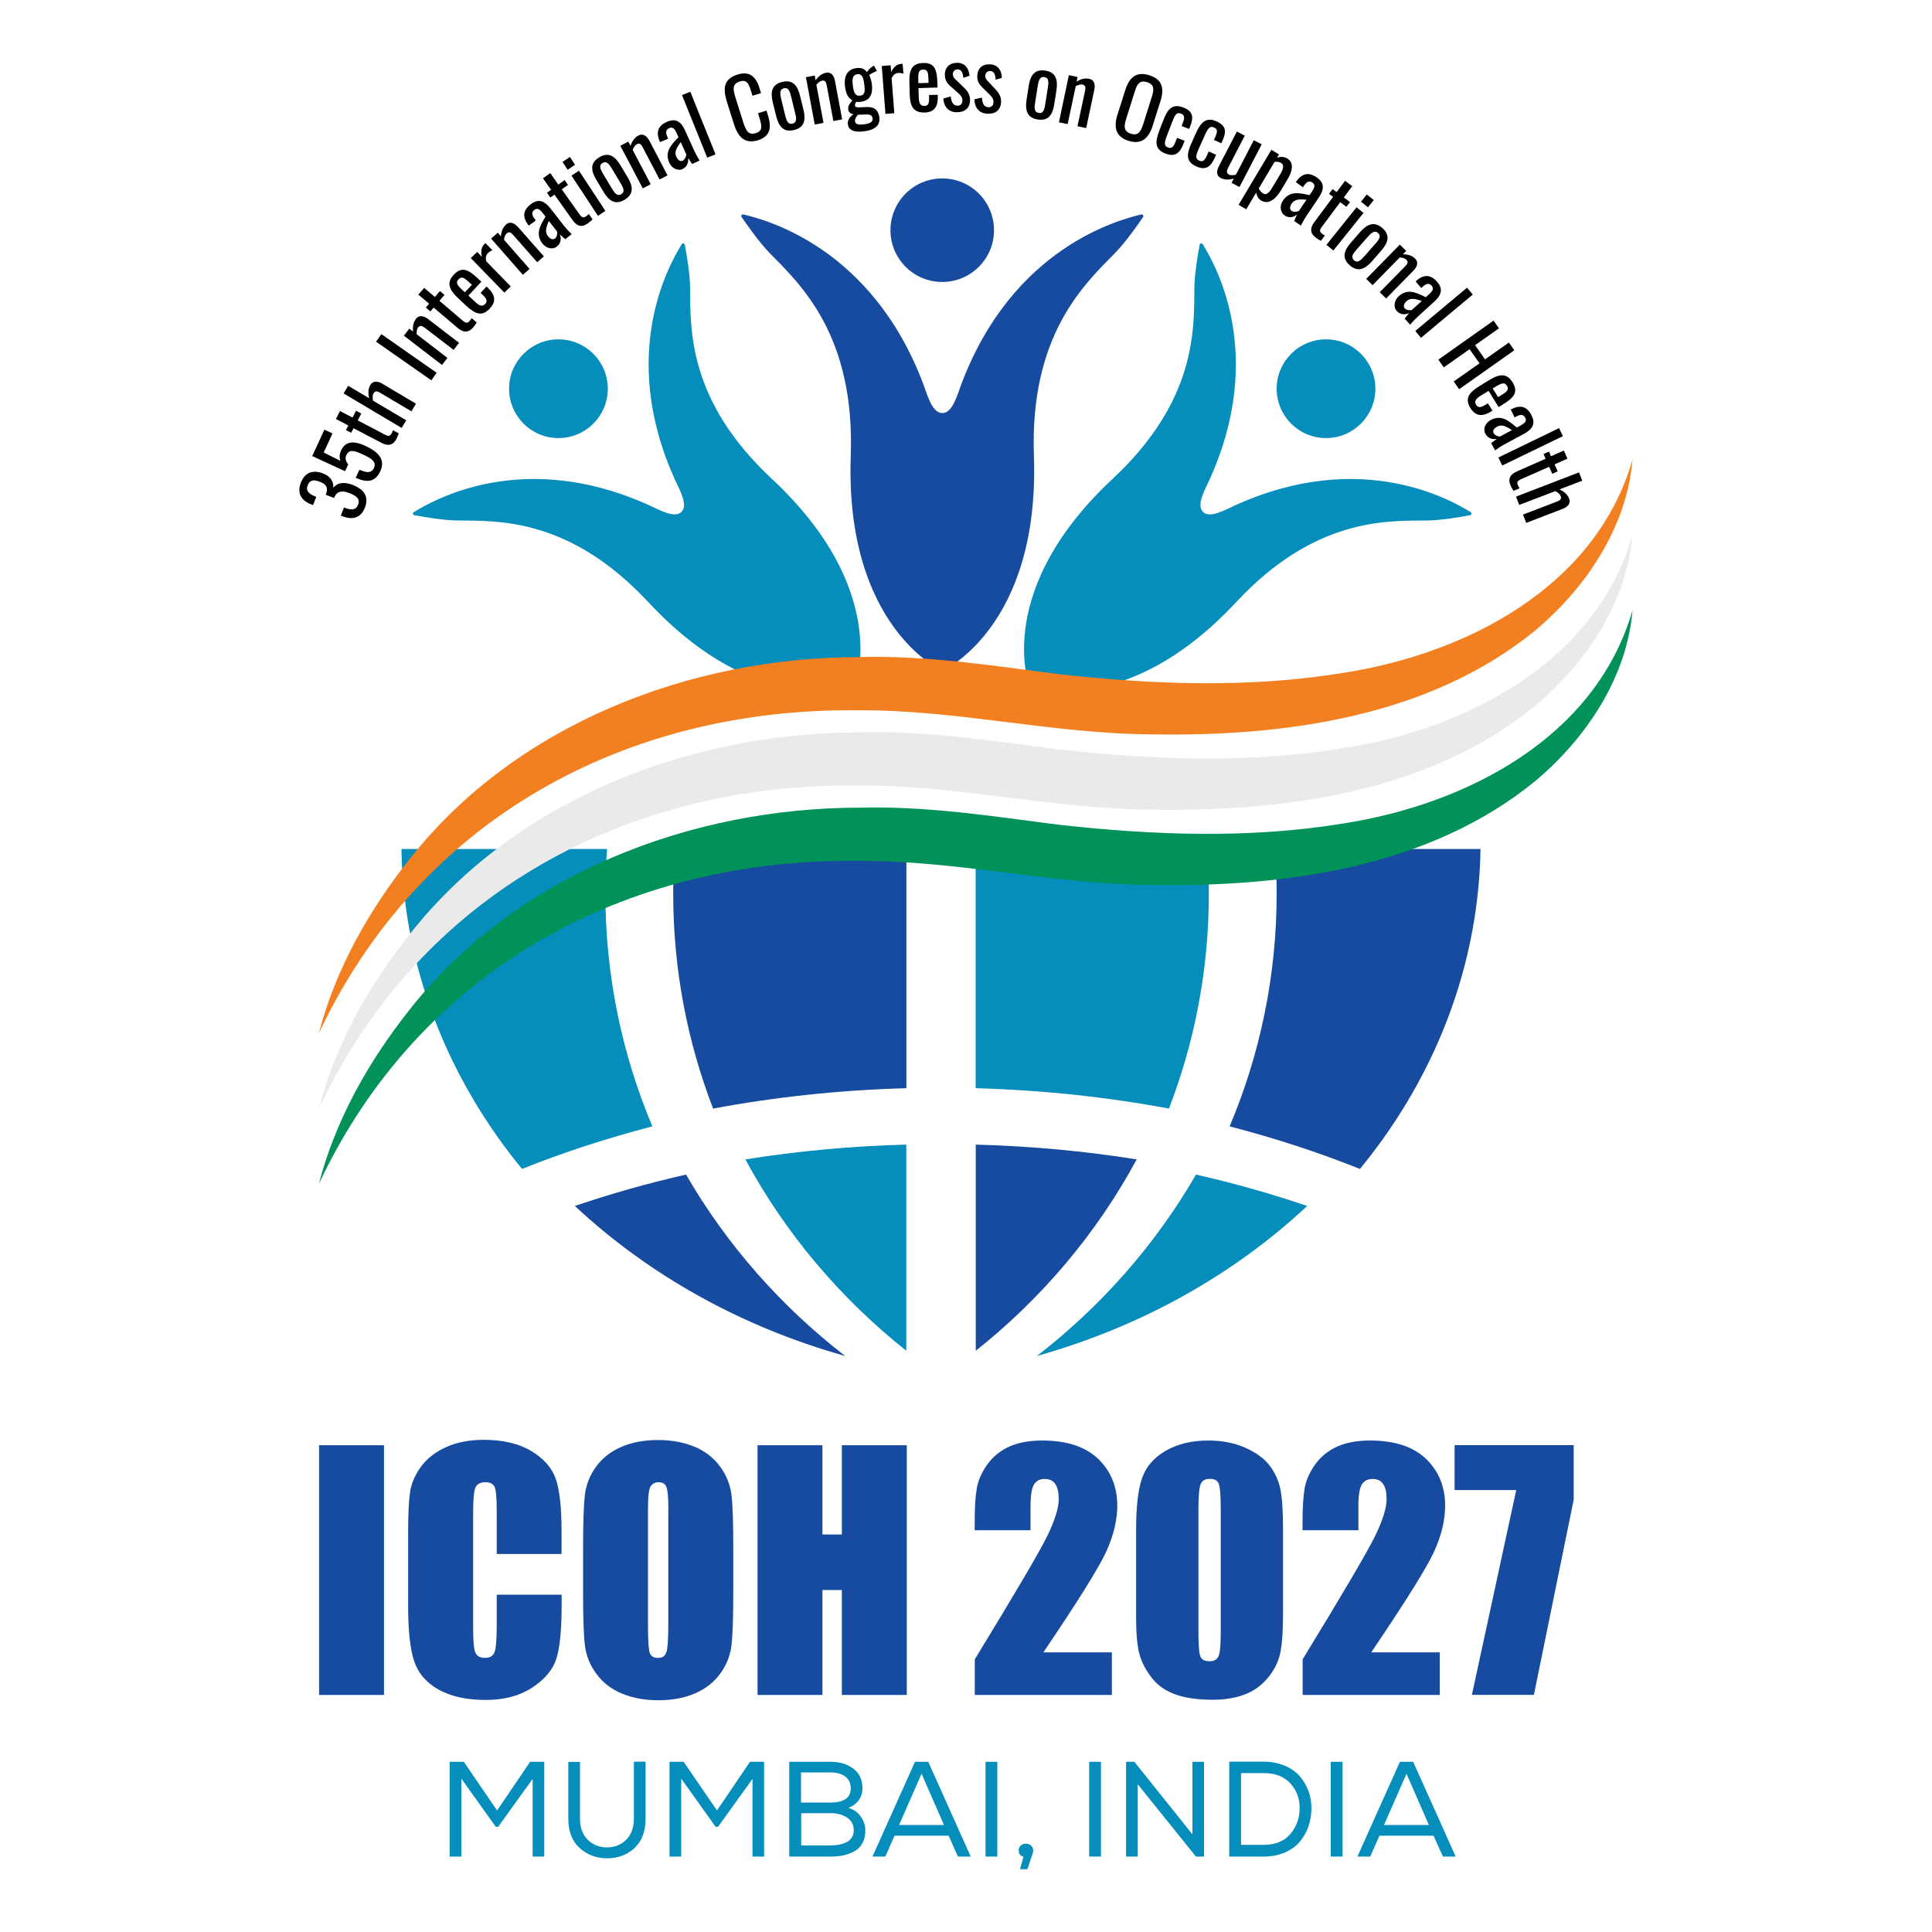 <?xml version="1.0" encoding="utf-8"?>
<!-- Generator: Adobe Illustrator 28.3.0, SVG Export Plug-In . SVG Version: 6.00 Build 0)  -->
<svg version="1.1" id="Layer_1" xmlns="http://www.w3.org/2000/svg" xmlns:xlink="http://www.w3.org/1999/xlink" x="0px" y="0px"
	 viewBox="0 0 200 200" style="enable-background:new 0 0 200 200;" xml:space="preserve">
<style type="text/css">
	.st0{fill:#174BA0;}
	.st1{fill:#058DBC;}
	.st2{fill:#F38020;}
	.st3{fill:#EAEAEA;}
	.st4{fill:#009258;}
	.st5{fill:#2D3376;}
	.st6{fill:#DFDBE7;}
	.st7{fill:#C4C1D5;}
</style>
<g id="XMLID_00000155121097671968931340000010434690901857175475_">
	<g id="XMLID_00000116934325838794514760000010753223318651544221_">
		<g id="XMLID_00000059273222080817773240000015763415605582908604_">
			<path id="XMLID_00000166673562659611474590000018035934584872143772_" class="st0" d="M39.75,149.61v25.85h-6.72v-25.85H39.75z"
				/>
			<path id="XMLID_00000156554478070044193510000009209140316519387062_" class="st0" d="M58.14,160.87h-6.72v-4.49
				c0-1.31-0.07-2.12-0.22-2.45c-0.14-0.32-0.46-0.49-0.95-0.49c-0.55,0-0.9,0.2-1.05,0.59c-0.15,0.39-0.22,1.25-0.22,2.55v12.01
				c0,1.26,0.07,2.08,0.22,2.46c0.15,0.38,0.48,0.57,1.01,0.57c0.5,0,0.83-0.19,0.98-0.58c0.15-0.38,0.23-1.29,0.23-2.71v-3.25h6.72
				v1.01c0,2.68-0.19,4.57-0.57,5.69c-0.38,1.12-1.21,2.1-2.51,2.94c-1.29,0.84-2.89,1.26-4.78,1.26c-1.97,0-3.59-0.36-4.87-1.07
				c-1.28-0.71-2.12-1.7-2.54-2.96s-0.62-3.16-0.62-5.69v-7.55c0-1.86,0.06-3.26,0.19-4.19c0.13-0.93,0.51-1.83,1.14-2.69
				c0.63-0.86,1.51-1.54,2.63-2.04c1.12-0.5,2.41-0.74,3.87-0.74c1.98,0,3.61,0.38,4.9,1.15c1.29,0.77,2.13,1.72,2.54,2.86
				c0.4,1.14,0.61,2.92,0.61,5.33V160.87z"/>
			<path id="XMLID_00000060024914812542388300000002430556369941320607_" class="st0" d="M75.91,164.75c0,2.6-0.06,4.44-0.18,5.52
				c-0.12,1.08-0.51,2.07-1.15,2.96c-0.64,0.89-1.51,1.58-2.61,2.06c-1.1,0.48-2.37,0.72-3.83,0.72c-1.38,0-2.63-0.23-3.73-0.68
				s-1.99-1.13-2.66-2.04c-0.67-0.9-1.07-1.89-1.2-2.95c-0.13-1.06-0.19-2.93-0.19-5.59v-4.42c0-2.6,0.06-4.44,0.18-5.52
				c0.12-1.08,0.51-2.07,1.15-2.96c0.64-0.89,1.51-1.58,2.61-2.06c1.1-0.48,2.37-0.72,3.83-0.72c1.38,0,2.63,0.23,3.73,0.68
				c1.1,0.45,1.99,1.13,2.66,2.04c0.67,0.9,1.07,1.89,1.2,2.95c0.13,1.06,0.19,2.93,0.19,5.59V164.75z M69.19,156.25
				c0-1.2-0.07-1.97-0.2-2.31c-0.13-0.34-0.41-0.5-0.82-0.5c-0.35,0-0.62,0.14-0.81,0.41c-0.19,0.27-0.28,1.07-0.28,2.4v12.07
				c0,1.5,0.06,2.43,0.18,2.78c0.12,0.35,0.41,0.53,0.85,0.53c0.46,0,0.75-0.2,0.88-0.61c0.13-0.4,0.19-1.37,0.19-2.89V156.25z"/>
			<path id="XMLID_00000146474354255565571820000013020191290097528994_" class="st0" d="M93.87,149.61v25.85h-6.72V164.6h-2.01
				v10.86h-6.72v-25.85h6.72v9.24h2.01v-9.24H93.87z"/>
		</g>
		<path id="XMLID_00000157299262881341202060000003043065425267260088_" class="st0" d="M115.1,171.05v4.41h-14.19l0-3.69
			c4.2-6.87,6.7-11.13,7.5-12.76c0.79-1.63,1.19-2.91,1.19-3.82c0-0.7-0.12-1.23-0.36-1.57c-0.24-0.35-0.6-0.52-1.1-0.52
			c-0.49,0-0.86,0.19-1.1,0.57c-0.24,0.38-0.36,1.14-0.36,2.28v2.46h-5.78v-0.94c0-1.45,0.07-2.59,0.22-3.42
			c0.15-0.84,0.52-1.66,1.1-2.47c0.59-0.81,1.35-1.42,2.28-1.84c0.94-0.41,2.06-0.62,3.37-0.62c2.56,0,4.5,0.64,5.82,1.91
			c1.31,1.27,1.97,2.88,1.97,4.83c0,1.48-0.37,3.04-1.11,4.69c-0.74,1.65-2.92,5.15-6.54,10.5H115.1z"/>
		<path id="XMLID_00000066475674119015927110000011895442543532970145_" class="st0" d="M132.82,158.36v8.62
			c0,1.96-0.11,3.38-0.32,4.28c-0.21,0.89-0.65,1.73-1.32,2.51c-0.67,0.78-1.48,1.34-2.43,1.68c-0.95,0.34-2.01,0.51-3.18,0.51
			c-1.54,0-2.83-0.18-3.85-0.54c-1.02-0.36-1.84-0.91-2.44-1.67c-0.61-0.76-1.04-1.55-1.29-2.39c-0.26-0.84-0.38-2.16-0.38-3.98
			v-9.02c0-2.37,0.2-4.15,0.61-5.33c0.41-1.18,1.22-2.13,2.44-2.84c1.22-0.71,2.7-1.07,4.43-1.07c1.42,0,2.68,0.25,3.8,0.74
			c1.12,0.5,1.95,1.1,2.51,1.81c0.55,0.71,0.93,1.52,1.13,2.41C132.72,154.98,132.82,156.4,132.82,158.36z M126.37,156.19
			c0-1.37-0.07-2.23-0.2-2.58c-0.13-0.35-0.44-0.52-0.93-0.52c-0.48,0-0.8,0.18-0.95,0.55c-0.15,0.37-0.23,1.22-0.23,2.55v12.61
			c0,1.5,0.07,2.41,0.22,2.71c0.14,0.31,0.45,0.46,0.93,0.46s0.79-0.18,0.94-0.54c0.15-0.36,0.22-1.18,0.22-2.44V156.19z"/>
		<path id="XMLID_00000133519968583451932970000012332079775585759643_" class="st0" d="M149.04,171.05v4.41h-14.19l0-3.69
			c4.2-6.87,6.7-11.13,7.5-12.76c0.79-1.63,1.19-2.91,1.19-3.82c0-0.7-0.12-1.23-0.36-1.57c-0.24-0.35-0.6-0.52-1.1-0.52
			c-0.49,0-0.86,0.19-1.1,0.57c-0.24,0.38-0.36,1.14-0.36,2.28v2.46h-5.78v-0.94c0-1.45,0.07-2.59,0.22-3.42
			c0.15-0.84,0.52-1.66,1.1-2.47c0.59-0.81,1.35-1.42,2.28-1.84c0.94-0.41,2.06-0.62,3.37-0.62c2.56,0,4.5,0.64,5.82,1.91
			c1.31,1.27,1.97,2.88,1.97,4.83c0,1.48-0.37,3.04-1.11,4.69c-0.74,1.65-2.92,5.15-6.54,10.5H149.04z"/>
		<path id="XMLID_00000099656385234420635380000000233721170682615187_" class="st0" d="M162.91,149.61v5.63l-4.12,20.21h-6.42
			l4.59-21.2h-6.38v-4.65H162.91z"/>
	</g>
	<g id="XMLID_00000127743835748684553050000008250761207409559693_">
		<g>
			<path id="XMLID_00000000181276649689090940000001380287222383916214_" class="st1" d="M51.57,189.11h-0.25l-3.56-4.99v8.07h-1.21
				v-9.81h1.46l3.45,5.04l3.42-5.04h1.46v9.81h-1.2v-8.04L51.57,189.11z"/>
			<path id="XMLID_00000166645294574229198350000016774550030161038488_" class="st1" d="M66.83,182.4v5.88
				c0,1.3-0.38,2.3-1.14,3.02c-0.76,0.71-1.71,1.07-2.84,1.07c-1.12,0-2.07-0.36-2.85-1.07c-0.78-0.71-1.17-1.72-1.17-3.03v-5.88
				h1.21v5.88c0,0.93,0.27,1.66,0.81,2.19c0.54,0.52,1.21,0.78,2,0.78c0.79,0,1.45-0.27,1.98-0.8c0.53-0.53,0.79-1.26,0.79-2.19
				v-5.88h1.19L66.83,182.4z"/>
			<path id="XMLID_00000134958277303660761280000009549384979134666926_" class="st1" d="M74.33,189.11h-0.25l-3.56-4.99v8.07h-1.21
				v-9.81h1.46l3.45,5.04l3.42-5.04h1.46v9.81h-1.2v-8.04L74.33,189.11z"/>
			<path id="XMLID_00000065045069621778959290000003701809289334492083_" class="st1" d="M85.99,182.38c0.94,0,1.73,0.24,2.35,0.71
				c0.63,0.47,0.94,1.15,0.94,2.04c0,0.46-0.13,0.86-0.38,1.22c-0.25,0.35-0.61,0.62-1.08,0.8c0.56,0.16,0.99,0.46,1.3,0.92
				c0.31,0.45,0.46,0.93,0.46,1.42c0,0.5-0.1,0.94-0.29,1.3c-0.2,0.36-0.47,0.64-0.82,0.84c-0.35,0.2-0.73,0.34-1.13,0.43
				c-0.41,0.09-0.86,0.13-1.35,0.13H81.7v-9.81H85.99z M82.92,186.6h3.12c0.62,0,1.11-0.12,1.48-0.36c0.37-0.24,0.55-0.6,0.55-1.1
				c0-0.53-0.19-0.94-0.57-1.23c-0.38-0.29-0.89-0.43-1.51-0.43h-3.07V186.6z M82.92,191.04h3.07c0.29,0,0.56-0.02,0.81-0.07
				c0.25-0.05,0.5-0.12,0.76-0.23c0.25-0.11,0.45-0.27,0.6-0.49c0.14-0.22,0.22-0.49,0.22-0.81c-0.01-0.57-0.25-1-0.71-1.3
				c-0.47-0.29-1-0.44-1.61-0.44h-3.12V191.04z"/>
			<path id="XMLID_00000003081833913217208350000003814220510189899149_" class="st1" d="M96.09,182.38l4.4,9.81h-1.32l-0.97-2.16
				h-5.6l-0.95,2.16h-1.33l4.4-9.81H96.09z M95.4,183.62l-2.33,5.3h4.65L95.4,183.62z"/>
			<path id="XMLID_00000062911342269377465230000008571504119168927374_" class="st1" d="M102.02,182.38h1.22v9.81h-1.22V182.38z"/>
			<path id="XMLID_00000151521771013536842690000009927630538610199427_" class="st1" d="M105.95,192.2
				c-0.33-0.08-0.49-0.29-0.49-0.62c0-0.31,0.12-0.52,0.37-0.64c0.25-0.12,0.5-0.12,0.75,0.01c0.25,0.13,0.38,0.35,0.38,0.66
				c0,0.04-0.03,0.14-0.08,0.32c-0.06,0.17-0.14,0.42-0.25,0.74c-0.11,0.32-0.2,0.59-0.27,0.83h-0.77l0.35-1.26L105.95,192.2z"/>
			<path id="XMLID_00000180360446266898530220000014060815473353355673_" class="st1" d="M112.75,182.38h1.22v9.81h-1.22V182.38z"/>
			<path id="XMLID_00000145033351148525805440000016793468581106102684_" class="st1" d="M117.43,182.38l6.01,7.51v-7.51h1.2v9.81
				h-0.84l-6.02-7.48v7.48h-1.21v-9.81H117.43z"/>
			<path id="XMLID_00000150071261081317715980000010757213562705082262_" class="st1" d="M127.25,182.37h3.57
				c0.8,0,1.53,0.14,2.17,0.41c0.64,0.27,1.16,0.64,1.56,1.09c0.39,0.46,0.69,0.97,0.9,1.53s0.31,1.16,0.31,1.77
				c0,0.64-0.1,1.26-0.29,1.84s-0.49,1.12-0.88,1.6c-0.39,0.48-0.91,0.86-1.56,1.15c-0.65,0.28-1.38,0.43-2.21,0.43h-3.57v-9.81
				V182.37z M133.59,189.84c0.63-0.75,0.95-1.65,0.95-2.68c0-0.99-0.32-1.84-0.97-2.55s-1.56-1.06-2.75-1.06h-2.35v7.43h2.35
				C132.04,190.97,132.96,190.6,133.59,189.84z"/>
			<path id="XMLID_00000153690793620024171190000009737414166086695352_" class="st1" d="M137.76,182.38h1.22v9.81h-1.22V182.38z"/>
			<path id="XMLID_00000167375366726695948890000009320586511971838879_" class="st1" d="M146.29,182.38l4.4,9.81h-1.32l-0.97-2.16
				h-5.6l-0.95,2.16h-1.33l4.4-9.81H146.29z M145.6,183.62l-2.33,5.3h4.65L145.6,183.62z"/>
		</g>
	</g>
	<g id="XMLID_00000015353287464447120560000004757768424446922902_">
		<g id="XMLID_00000150095588078120975310000010346934692209014661_">
			<path id="XMLID_00000010268903056015768500000002586353554262777016_" class="st0" d="M118.14,22.2
				c-2.23,0.54-13.33,3.37-18.66,17.67c-0.38,1.02-0.88,2.89-1.93,2.89c-1.06,0-1.55-1.87-1.93-2.89
				c-5.33-14.3-16.43-17.14-18.66-17.67c-0.16-0.04-0.28,0.14-0.19,0.27c0.54,0.78,1.84,2.64,2.91,3.73
				c3.2,3.25,8.83,8.5,8.39,20.98c-0.62,17.68,9.37,22.21,9.37,22.21s0.04-0.03,0.11-0.08c0.07,0.05,0.11,0.08,0.11,0.08
				s9.99-4.54,9.37-22.21c-0.44-12.47,5.19-17.73,8.39-20.98c1.08-1.09,2.38-2.95,2.91-3.73C118.42,22.34,118.3,22.16,118.14,22.2z"
				/>
			<circle id="XMLID_00000091016386981128006870000012511872851771404451_" class="st0" cx="97.54" cy="23.83" r="5.36"/>
		</g>
		<g id="XMLID_00000113331008956690155170000013418036738652981161_">
			<g id="XMLID_00000080180745437942952500000005646211240957419927_">
				<path id="XMLID_00000080905103725550533110000011291143745612970150_" class="st1" d="M70.58,25.27
					c-1.14,1.86-6.71,11.24-0.67,24.47c0.43,0.95,1.35,2.54,0.64,3.25c-0.71,0.71-2.3-0.21-3.25-0.64
					c-13.22-6.04-22.6-0.47-24.47,0.67c-0.13,0.08-0.1,0.28,0.06,0.31c0.89,0.17,3.01,0.54,4.47,0.55
					c4.34,0.03,11.67-0.22,19.77,8.47C78.63,74.67,88.41,71,88.41,71s0.01-0.04,0.02-0.13c0.09-0.01,0.13-0.02,0.13-0.02
					s3.67-9.78-8.65-21.27c-8.69-8.11-8.44-15.44-8.47-19.77c-0.01-1.46-0.38-3.59-0.55-4.47C70.86,25.18,70.66,25.14,70.58,25.27z"
					/>
				<circle id="XMLID_00000010306781446800746760000001098088961246274485_" class="st1" cx="57.81" cy="40.24" r="5.11"/>
			</g>
		</g>
		<g id="XMLID_00000046310852777699229300000018441182025576784818_">
			<g id="XMLID_00000126307955077562175540000012635294244010964352_">
				<path id="XMLID_00000137089659996363528370000011932583419477842364_" class="st1" d="M124.5,25.27
					c1.14,1.86,6.71,11.24,0.67,24.47c-0.43,0.95-1.35,2.54-0.64,3.25c0.71,0.71,2.3-0.21,3.25-0.64
					c13.22-6.04,22.6-0.47,24.47,0.67c0.13,0.08,0.1,0.28-0.06,0.31c-0.89,0.17-3.01,0.54-4.47,0.55
					c-4.34,0.03-11.67-0.22-19.77,8.47C116.45,74.67,106.67,71,106.67,71s-0.01-0.04-0.02-0.13c-0.09-0.01-0.13-0.02-0.13-0.02
					s-3.67-9.78,8.65-21.27c8.69-8.11,8.44-15.44,8.47-19.77c0.01-1.46,0.38-3.59,0.55-4.47C124.22,25.18,124.42,25.14,124.5,25.27z
					"/>
				<circle id="XMLID_00000169518678366936475010000005648208172654404008_" class="st1" cx="137.27" cy="40.24" r="5.11"/>
			</g>
		</g>
		<g id="XMLID_00000183232043619076211820000009170496556174042018_">
			<path id="XMLID_00000162349410775485085140000006023325609706120383_" class="st1" d="M62.67,92.5c0-1.21,0.04-2.42,0.11-3.62
				c0.02-0.33,0.04-0.66,0.06-0.99H50.6h-9.04c0.01,0.62,0.03,1.23,0.06,1.85c0.02,0.41,0.05,0.82,0.08,1.23
				c0.87,11.18,5.32,21.48,12.34,30.04c4.29-1.72,8.8-3.19,13.49-4.41C64.4,109.16,62.67,101.03,62.67,92.5z"/>
			<path id="XMLID_00000089536451117408782100000018189525911112160666_" class="st0" d="M69.86,87.9
				c-0.02,0.33-0.05,0.65-0.06,0.98c-0.07,1.2-0.11,2.41-0.11,3.63c0,7.83,1.46,15.32,4.13,22.25c6.42-1.2,13.12-1.92,20.01-2.11
				V89.19V87.9H69.86z"/>
			<path id="XMLID_00000178173523140468705520000003026080316229360290_" class="st0" d="M71.02,121.59
				c-3.96,0.9-7.8,1.99-11.51,3.25c7.59,7.1,17.19,12.51,27.98,15.53C80.83,135.22,75.21,128.84,71.02,121.59z"/>
			<path id="XMLID_00000023273169210082517400000000229414522810189954_" class="st1" d="M77.16,120.02
				c4.13,7.65,9.82,14.38,16.66,19.81v-21.34C88.12,118.64,82.55,119.16,77.16,120.02z"/>
			<path id="XMLID_00000011715742331138050770000011555012684966393997_" class="st0" d="M132.16,92.5c0-1.21-0.04-2.42-0.11-3.62
				c-0.02-0.33-0.04-0.66-0.06-0.99h12.23h9.04c-0.01,0.62-0.03,1.23-0.06,1.85c-0.02,0.41-0.05,0.82-0.08,1.23
				c-0.87,11.18-5.32,21.48-12.34,30.04c-4.29-1.72-8.8-3.19-13.49-4.41C130.43,109.16,132.16,101.03,132.16,92.5z"/>
			<path id="XMLID_00000000910998215135876760000003475083446192296085_" class="st1" d="M124.97,87.9
				c0.02,0.33,0.05,0.65,0.06,0.98c0.07,1.2,0.11,2.41,0.11,3.63c0,7.83-1.46,15.32-4.13,22.25c-6.42-1.2-13.12-1.92-20.01-2.11
				V89.19V87.9H124.97z"/>
			<path id="XMLID_00000155107181548643178270000000129662951957368495_" class="st1" d="M123.81,121.59
				c3.96,0.9,7.8,1.99,11.51,3.25c-7.59,7.1-17.19,12.51-27.98,15.53C114,135.22,119.62,128.84,123.81,121.59z"/>
			<path id="XMLID_00000128444112132584114560000004715591838445046428_" class="st0" d="M117.67,120.02
				c-4.13,7.65-9.82,14.38-16.66,19.81v-21.34C106.71,118.64,112.28,119.16,117.67,120.02z"/>
		</g>
		<path id="XMLID_00000105426682965660834220000006359693092250098835_" class="st2" d="M33.01,106.96
			c1.72-6.64,5.2-12.77,9.48-18.14c10.98-13.89,29-20.78,46.43-20.8c6.91-0.19,13.73,0.87,20.53,1.75
			c9.82,1.1,19.81,1.49,29.58-0.11c12.75-1.97,26.17-8.88,29.97-22.09c-0.58,6.95-4.79,13.27-10.08,17.7
			c-11,8.99-26.01,10.99-39.74,10.75c-10.2-0.06-20.05-2.54-30.22-2.49C64.84,73.21,43.46,84.75,33.01,106.96L33.01,106.96z"/>
		<path id="XMLID_00000034775688662776288180000003655499631664300448_" class="st3" d="M33.01,114.75
			c1.72-6.64,5.2-12.77,9.48-18.14c10.98-13.89,29-20.78,46.43-20.8c6.91-0.19,13.73,0.87,20.53,1.75
			c9.82,1.1,19.81,1.49,29.58-0.11c12.75-1.97,26.17-8.88,29.97-22.09c-0.58,6.95-4.79,13.27-10.08,17.7
			c-11,8.99-26.01,10.99-39.74,10.75c-10.19-0.06-20.05-2.54-30.22-2.49C64.84,81.01,43.46,92.55,33.01,114.75L33.01,114.75z"/>
		<path id="XMLID_00000010302034660946051950000005925676705586959746_" class="st4" d="M33.01,122.55
			c1.72-6.64,5.2-12.77,9.48-18.14c10.98-13.89,29-20.78,46.43-20.8c6.91-0.19,13.73,0.87,20.53,1.75
			c9.82,1.1,19.81,1.49,29.58-0.11c12.75-1.97,26.17-8.88,29.97-22.09c-0.58,6.95-4.79,13.27-10.08,17.7
			c-11,8.99-26.01,10.99-39.74,10.75c-10.19-0.06-20.05-2.54-30.22-2.49C64.84,88.8,43.46,100.34,33.01,122.55L33.01,122.55z"/>
		<g id="XMLID_00000157304072066198360630000016401223844792318848_">
			<path id="XMLID_00000005267421879560017120000003316540034615534469_" d="M35.5,53.46l-0.22-0.08l0.33-0.85l0.14,0.06
				c0.59,0.21,1.08,0.26,1.32-0.34c0.24-0.62-0.19-0.93-0.91-1.21c-0.68-0.27-1.24-0.23-1.53,0.39c-0.02,0.03-0.04,0.09-0.05,0.12
				l-0.86-0.33l0.04-0.11c0.22-0.62,0.04-0.97-0.65-1.24c-0.59-0.23-1.03-0.22-1.26,0.36c-0.23,0.6,0.15,0.9,0.75,1.15l0.14,0.05
				l-0.33,0.85l-0.22-0.08c-1.04-0.4-1.46-1.18-1.04-2.24c0.41-1.07,1.26-1.35,2.29-0.95c0.79,0.31,1.11,0.86,1.06,1.48
				c0.41-0.52,1.11-0.64,1.99-0.3c1.16,0.45,1.74,1.2,1.29,2.35C37.38,53.58,36.54,53.86,35.5,53.46z"/>
			<path id="XMLID_00000182488901921330753330000010186246158569162148_" d="M36.82,49.46l0.39-0.84c0.57,0.26,1.21,0.46,1.5-0.17
				c0.31-0.68-0.32-1.02-1.18-1.42c-0.85-0.39-1.39-0.55-1.68,0.09c-0.16,0.34-0.02,0.7,0.2,0.95l-0.33,0.71l-3.4-1.57l1.26-2.73
				l0.84,0.39l-0.91,1.97l1.73,0.87c-0.12-0.31-0.11-0.68,0.07-1.08c0.47-1.03,1.41-0.98,2.5-0.48c1.3,0.6,2.13,1.39,1.56,2.63
				C38.84,49.92,37.98,49.99,36.82,49.46z"/>
			<path id="XMLID_00000016043466367711232160000010725983247251462072_" d="M39.48,45.84l-2.88-1.51l-0.25,0.47l-0.54-0.28
				l0.25-0.47l-1.29-0.68l0.43-0.82l1.29,0.68l0.37-0.71l0.54,0.29l-0.37,0.71L39.86,45c0.34,0.18,0.52,0.17,0.69-0.15
				c0.04-0.08,0.1-0.2,0.13-0.31l0.6,0.32c-0.08,0.22-0.14,0.38-0.25,0.59C40.67,46.14,40.12,46.18,39.48,45.84z"/>
			<path id="XMLID_00000170999367783405145030000015513326079321448892_" d="M35.57,40.73l0.47-0.79l2.17,1.28
				c-0.1-0.45-0.13-0.94,0.13-1.37c0.3-0.5,0.84-0.37,1.25-0.12l3.47,2.06l-0.47,0.79l-3.24-1.92c-0.3-0.18-0.52-0.22-0.68,0.06
				c-0.11,0.19-0.11,0.48-0.06,0.75l3.44,2.04l-0.47,0.79L35.57,40.73z"/>
			<path id="XMLID_00000134944871997294759620000008009298840510465936_" d="M38.93,35.37l0.55-0.78l5.72,4l-0.55,0.78L38.93,35.37z
				"/>
			<path id="XMLID_00000010300459013479826650000014554435245936260231_" d="M41.81,34.75l0.56-0.73l0.39,0.3
				c-0.05-0.45,0-0.92,0.3-1.31c0.36-0.47,0.88-0.27,1.26,0.02l3.2,2.46l-0.56,0.73l-2.99-2.29c-0.28-0.21-0.49-0.28-0.69-0.03
				c-0.13,0.16-0.16,0.43-0.15,0.7l3.19,2.45l-0.56,0.73L41.81,34.75z"/>
			<path id="XMLID_00000032610383265172857410000010795022315340776098_" d="M47.37,33.94l-2.48-2.1l-0.34,0.4l-0.47-0.4l0.34-0.4
				l-1.11-0.94l0.6-0.7l1.11,0.94l0.52-0.61l0.47,0.4l-0.52,0.61l2.43,2.07c0.3,0.25,0.48,0.28,0.71,0c0.06-0.07,0.14-0.18,0.2-0.27
				l0.52,0.44c-0.12,0.2-0.22,0.34-0.37,0.52C48.46,34.49,47.92,34.41,47.37,33.94z"/>
			<path id="XMLID_00000043429276052964356990000011712522399200179639_" d="M48.26,31.65l-0.83-0.78c-0.96-0.9-1.23-1.6-0.45-2.44
				c0.85-0.91,1.56-0.48,2.55,0.45l0.3,0.28l-1.34,1.44l0.73,0.68c0.44,0.41,0.74,0.47,1.01,0.18c0.28-0.3,0.11-0.58-0.26-0.93
				l-0.22-0.21l0.61-0.66l0.14,0.13c0.73,0.68,0.91,1.39,0.22,2.13C49.93,32.79,49.22,32.54,48.26,31.65z M48.85,29.49l-0.33-0.31
				c-0.45-0.42-0.73-0.6-1.05-0.27c-0.31,0.33-0.18,0.58,0.45,1.17l0.2,0.18L48.85,29.49z"/>
			<path id="XMLID_00000168832317729418775570000002185443115698973599_" d="M48.74,26.72l0.66-0.64l0.49,0.51
				c-0.16-0.69-0.01-1.06,0.26-1.32c0.03-0.03,0.06-0.05,0.11-0.1l0.71,0.73c-0.13,0.06-0.31,0.15-0.44,0.28
				c-0.2,0.2-0.29,0.43-0.2,0.86l2.54,2.61l-0.66,0.64L48.74,26.72z"/>
			<path id="XMLID_00000030462921317983118500000011052802129375796096_" d="M50.84,24.7l0.69-0.61l0.32,0.37
				c0.04-0.45,0.18-0.9,0.54-1.22c0.45-0.39,0.92-0.09,1.24,0.27l2.67,3.03l-0.69,0.61l-2.49-2.83c-0.23-0.27-0.43-0.37-0.67-0.16
				c-0.16,0.14-0.24,0.39-0.28,0.66l2.65,3.02l-0.69,0.61L50.84,24.7z"/>
			<path id="XMLID_00000121967334783436268950000015145198058450576780_" d="M56.17,25.23c-0.77-0.98-0.28-1.82,0.3-2.81l-0.22-0.28
				c-0.37-0.48-0.61-0.66-0.95-0.4c-0.3,0.23-0.24,0.54,0.02,0.88l0.15,0.2l-0.74,0.54c-0.67-0.88-0.61-1.57,0.19-2.2
				c0.77-0.61,1.41-0.41,2.05,0.4l1.4,1.79c0.29,0.37,0.58,0.67,0.81,0.89l-0.67,0.52c-0.14-0.12-0.38-0.33-0.55-0.5
				c0.14,0.38,0.15,0.9-0.3,1.25C57.21,25.89,56.53,25.69,56.17,25.23z M57.68,23.98l-0.87-1.11c-0.25,0.61-0.45,1.12-0.09,1.57
				c0.25,0.32,0.52,0.41,0.75,0.24C57.67,24.51,57.7,24.13,57.68,23.98z"/>
			<path id="XMLID_00000036234582360350057650000003058366002269819030_" d="M59.28,22.8l-1.88-2.65l-0.43,0.3l-0.35-0.5l0.43-0.3
				l-0.84-1.19l0.75-0.54l0.84,1.19l0.65-0.47l0.35,0.5l-0.65,0.46l1.85,2.6c0.22,0.32,0.39,0.39,0.69,0.18
				c0.07-0.05,0.18-0.14,0.26-0.22l0.39,0.55c-0.17,0.16-0.3,0.28-0.49,0.41C60.21,23.6,59.7,23.39,59.28,22.8z"/>
			<path id="XMLID_00000142160977326218184700000010743482548823335597_" d="M58.23,16.76L59,16.25l0.53,0.81l-0.77,0.51
				L58.23,16.76z M59.16,18.18l0.77-0.51l2.74,4.16l-0.77,0.51L59.16,18.18z"/>
			<path id="XMLID_00000003092765861596496100000010024244286753918353_" d="M62.47,19.85l-0.74-1.24
				c-0.58-0.96-0.65-1.75,0.31-2.33c0.95-0.57,1.61-0.13,2.19,0.83l0.74,1.24c0.58,0.96,0.65,1.75-0.3,2.32
				C63.71,21.25,63.04,20.81,62.47,19.85z M64.2,18.89l-0.8-1.34c-0.29-0.48-0.57-0.95-1.02-0.68c-0.46,0.27-0.18,0.74,0.11,1.22
				l0.8,1.34c0.29,0.48,0.56,0.94,1.02,0.67C64.76,19.82,64.49,19.37,64.2,18.89z"/>
			<path id="XMLID_00000031183337318992256140000015161602843100111245_" d="M64.22,15.09l0.82-0.43l0.23,0.43
				c0.15-0.43,0.39-0.84,0.82-1.06c0.53-0.28,0.91,0.13,1.14,0.55l1.87,3.57l-0.82,0.43l-1.75-3.34c-0.16-0.31-0.33-0.46-0.61-0.31
				c-0.18,0.1-0.33,0.33-0.43,0.58l1.87,3.56l-0.82,0.43L64.22,15.09z"/>
			<path id="XMLID_00000006667255005282679400000001139085439435860392_" d="M69.29,16.86c-0.51-1.13,0.15-1.83,0.95-2.66
				l-0.15-0.32c-0.25-0.55-0.43-0.79-0.83-0.61c-0.35,0.16-0.36,0.47-0.19,0.86l0.1,0.23l-0.85,0.35c-0.44-1.01-0.23-1.67,0.7-2.09
				c0.9-0.41,1.47-0.06,1.89,0.87l0.94,2.07c0.19,0.42,0.4,0.78,0.57,1.06l-0.77,0.35c-0.11-0.15-0.29-0.42-0.41-0.62
				c0.05,0.4-0.07,0.91-0.59,1.15C70.14,17.74,69.53,17.39,69.29,16.86z M71.05,16l-0.58-1.29c-0.38,0.53-0.7,0.98-0.46,1.51
				c0.17,0.37,0.41,0.53,0.67,0.41C70.92,16.51,71.04,16.15,71.05,16z"/>
			<path id="XMLID_00000014593894554464753500000006907405906920005035_" d="M70.6,9.84l0.86-0.34l2.61,6.48l-0.86,0.34L70.6,9.84z"
				/>
			<path id="XMLID_00000004540495038108881670000004042035989873563277_" d="M75.98,12.86l-0.74-2.35c-0.42-1.35-0.32-2.35,1.1-2.79
				c1.24-0.39,1.9,0.19,2.28,1.39l0.16,0.53L77.9,9.91l-0.15-0.47c-0.23-0.74-0.41-1.25-1.18-1c-0.79,0.25-0.69,0.81-0.44,1.64
				l0.83,2.64c0.31,1,0.64,1.26,1.28,1.06c0.75-0.23,0.62-0.78,0.38-1.57l-0.15-0.49l0.88-0.27l0.15,0.49
				c0.38,1.23,0.27,2.17-1.04,2.58C77.05,14.95,76.37,14.1,75.98,12.86z"/>
			<path id="XMLID_00000128458601309972974490000010070495303821475971_" d="M80.35,12.02l-0.35-1.41c-0.27-1.09-0.1-1.87,0.98-2.13
				c1.07-0.26,1.58,0.35,1.84,1.44l0.35,1.41c0.27,1.09,0.1,1.87-0.97,2.13C81.12,13.72,80.62,13.11,80.35,12.02z M82.29,11.61
				l-0.37-1.52c-0.13-0.54-0.26-1.07-0.77-0.95c-0.52,0.13-0.39,0.66-0.26,1.2l0.37,1.52c0.13,0.54,0.26,1.06,0.78,0.94
				C82.55,12.67,82.43,12.15,82.29,11.61z"/>
			<path id="XMLID_00000044163761237868246530000011071901776675313339_" d="M83.43,7.99l0.91-0.17l0.09,0.48
				c0.27-0.37,0.62-0.68,1.09-0.77c0.58-0.11,0.84,0.39,0.92,0.86l0.74,3.97l-0.91,0.17l-0.69-3.7c-0.06-0.35-0.18-0.54-0.49-0.48
				c-0.2,0.04-0.41,0.22-0.58,0.42l0.74,3.95l-0.91,0.17L83.43,7.99z"/>
			<path id="XMLID_00000021822216899724237360000001553354415173837971_" d="M87.77,12.87c-0.06-0.47,0.24-0.82,0.59-1.04
				c-0.34-0.05-0.52-0.25-0.55-0.47c-0.05-0.37,0.13-0.62,0.43-0.97c-0.41-0.23-0.66-0.61-0.76-1.4c-0.15-1.15,0.26-1.82,1.17-1.94
				c0.53-0.07,0.87,0.08,1.09,0.42c0.05-0.09,0.29-0.4,0.6-0.6l0.13-0.08l0.31,0.56c-0.22,0.07-0.72,0.33-0.8,0.42
				c0.1,0.19,0.23,0.6,0.27,0.89c0.13,1.01-0.12,1.75-1.15,1.88c-0.15,0.02-0.34,0.02-0.48,0c-0.06,0.11-0.13,0.27-0.11,0.4
				c0.02,0.13,0.14,0.18,0.44,0.17l0.78-0.03c0.79-0.03,1.2,0.32,1.3,1.06c0.1,0.81-0.41,1.3-1.56,1.45
				C88.56,13.72,87.85,13.54,87.77,12.87z M89.47,8.74c-0.09-0.69-0.21-1.12-0.72-1.06c-0.51,0.07-0.55,0.49-0.46,1.21
				c0.08,0.62,0.22,1.08,0.74,1.02C89.54,9.85,89.56,9.44,89.47,8.74z M90.33,12.27c-0.04-0.3-0.19-0.44-0.74-0.42l-0.79,0.03
				c-0.16,0.21-0.32,0.42-0.29,0.66c0.04,0.3,0.26,0.42,0.93,0.33C90.09,12.79,90.37,12.61,90.33,12.27z"/>
			<path id="XMLID_00000181794165921888992020000016098904433694797204_" d="M91.28,6.83l0.92-0.07l0.05,0.7
				c0.31-0.63,0.67-0.82,1.04-0.85c0.04,0,0.08-0.01,0.15,0l0.08,1.01c-0.14-0.04-0.33-0.08-0.52-0.07c-0.28,0.02-0.5,0.14-0.7,0.54
				l0.28,3.63l-0.92,0.07L91.28,6.83z"/>
			<path id="XMLID_00000061433326228924279460000005642699942616151980_" d="M94.17,9.69l-0.03-1.14c-0.04-1.32,0.27-2,1.42-2.03
				c1.25-0.04,1.44,0.77,1.48,2.13l0.01,0.41l-1.97,0.06l0.03,1c0.02,0.6,0.19,0.86,0.59,0.85c0.41-0.01,0.49-0.33,0.48-0.83
				l-0.01-0.3l0.9-0.03l0.01,0.19c0.03,1-0.34,1.62-1.36,1.65C94.53,11.67,94.2,10.99,94.17,9.69z M96.12,8.58l-0.01-0.45
				c-0.02-0.61-0.09-0.95-0.54-0.93c-0.45,0.01-0.54,0.28-0.51,1.14l0.01,0.27L96.12,8.58z"/>
			<path id="XMLID_00000075846623199601157700000001998701982842228354_" d="M97.65,10.2l0.77-0.22c0.07,0.64,0.27,0.95,0.69,0.96
				c0.33,0.01,0.51-0.2,0.52-0.51c0.01-0.28-0.11-0.5-0.39-0.75l-0.84-0.75c-0.34-0.3-0.6-0.64-0.59-1.23
				c0.02-0.78,0.54-1.21,1.31-1.2c0.79,0.02,1.19,0.61,1.24,1.34l-0.63,0.22c-0.06-0.52-0.2-0.87-0.59-0.88
				c-0.3-0.01-0.5,0.22-0.5,0.5c0,0.17,0.06,0.34,0.24,0.51l0.86,0.83c0.35,0.33,0.69,0.72,0.68,1.36
				c-0.02,0.85-0.59,1.26-1.41,1.24C98.2,11.61,97.7,11.04,97.65,10.2z"/>
			<path id="XMLID_00000126290031179308814210000001800783765254082700_" d="M100.87,10.28l0.78-0.18c0.04,0.64,0.22,0.97,0.65,1
				c0.33,0.02,0.52-0.17,0.54-0.49c0.02-0.28-0.08-0.51-0.35-0.77l-0.8-0.79c-0.32-0.32-0.57-0.67-0.52-1.26
				c0.06-0.78,0.59-1.19,1.37-1.13c0.79,0.06,1.16,0.67,1.17,1.4l-0.64,0.19c-0.03-0.52-0.15-0.87-0.55-0.9
				c-0.3-0.02-0.51,0.2-0.53,0.47c-0.01,0.17,0.04,0.34,0.21,0.52l0.82,0.87c0.33,0.35,0.65,0.76,0.61,1.39
				c-0.06,0.85-0.65,1.23-1.47,1.17S100.88,11.12,100.87,10.28z"/>
			<path id="XMLID_00000037688728303024108910000015834613764941604744_" d="M106.27,10.33l0.22-1.43c0.17-1.11,0.62-1.76,1.72-1.59
				c1.09,0.17,1.32,0.93,1.15,2.04l-0.22,1.43c-0.17,1.11-0.62,1.76-1.71,1.59C106.33,12.2,106.1,11.44,106.27,10.33z M108.22,10.69
				l0.24-1.54c0.09-0.55,0.17-1.09-0.35-1.17c-0.53-0.08-0.61,0.46-0.7,1.01l-0.24,1.54c-0.09,0.55-0.17,1.08,0.36,1.16
				C108.05,11.78,108.13,11.25,108.22,10.69z"/>
			<path id="XMLID_00000006686022297863519550000004240647318549442463_" d="M110.65,7.78l0.9,0.19l-0.1,0.48
				c0.39-0.24,0.83-0.4,1.31-0.29c0.58,0.12,0.62,0.68,0.52,1.15l-0.84,3.95l-0.9-0.19l0.79-3.69c0.07-0.35,0.04-0.56-0.27-0.63
				c-0.2-0.04-0.46,0.04-0.7,0.17l-0.84,3.93l-0.9-0.19L110.65,7.78z"/>
			<path id="XMLID_00000181773821100798352970000009533051074528115888_" d="M115.69,11.84l0.8-2.52c0.42-1.32,1.14-1.95,2.49-1.53
				c1.34,0.42,1.57,1.37,1.15,2.68l-0.8,2.53c-0.41,1.31-1.16,2-2.5,1.58C115.47,14.15,115.27,13.16,115.69,11.84z M118.33,12.9
				l0.92-2.92c0.23-0.74,0.24-1.24-0.5-1.47c-0.75-0.24-1.03,0.17-1.26,0.91l-0.92,2.92c-0.23,0.74-0.25,1.27,0.5,1.5
				C117.8,14.08,118.09,13.64,118.33,12.9z"/>
			<path id="XMLID_00000088105523551231672050000008819753852139152057_" d="M120.01,13.53l0.41-1.07c0.45-1.17,0.95-1.77,2.08-1.33
				c1.01,0.39,1.08,1,0.71,1.95l-0.11,0.27l-0.78-0.3l0.11-0.28c0.23-0.6,0.21-0.86-0.17-1.01c-0.43-0.16-0.61,0.06-0.91,0.85
				l-0.56,1.46c-0.31,0.8-0.26,1.05,0.13,1.2c0.43,0.16,0.6-0.15,0.78-0.62l0.15-0.38l0.78,0.3l-0.12,0.32
				c-0.36,0.94-0.85,1.39-1.85,1.01C119.51,15.47,119.58,14.65,120.01,13.53z"/>
			<path id="XMLID_00000057830315557487999000000004450473629940496547_" d="M123.33,14.84l0.47-1.05c0.51-1.14,1.05-1.71,2.15-1.22
				c0.99,0.45,1.02,1.06,0.6,1.99l-0.12,0.27l-0.76-0.34l0.12-0.28c0.27-0.59,0.26-0.85-0.11-1.01c-0.42-0.19-0.61,0.03-0.96,0.8
				l-0.64,1.43c-0.35,0.78-0.31,1.03,0.06,1.2c0.42,0.19,0.61-0.11,0.82-0.58l0.17-0.37l0.76,0.34l-0.14,0.31
				c-0.41,0.92-0.93,1.34-1.9,0.9C122.73,16.74,122.84,15.93,123.33,14.84z"/>
			<path id="XMLID_00000073694670120359488100000006050383773076551061_" d="M126.18,17.2l1.86-3.58l0.82,0.42l-1.73,3.34
				c-0.16,0.31-0.19,0.54,0.09,0.69c0.18,0.1,0.45,0.08,0.72,0.02l1.85-3.57l0.82,0.42l-2.3,4.42l-0.82-0.43l0.23-0.44
				c-0.43,0.12-0.91,0.16-1.34-0.06C125.85,18.17,125.96,17.63,126.18,17.2z"/>
			<path id="XMLID_00000142163882853245029640000000676224181941597869_" d="M131.61,15.51l0.79,0.47l-0.2,0.34
				c0.31-0.1,0.69-0.13,1.05,0.08c0.9,0.53,0.33,1.68,0.02,2.19l-0.62,1.04c-0.54,0.91-1.27,1.62-2.11,1.12
				c-0.3-0.18-0.44-0.5-0.5-0.81l-1.03,1.73l-0.79-0.47L131.61,15.51z M131.86,19.16l0.62-1.04c0.32-0.53,0.53-1.02,0.13-1.26
				c-0.21-0.12-0.46-0.13-0.67-0.1l-1.63,2.74c0.08,0.2,0.22,0.39,0.46,0.53C131.17,20.28,131.49,19.79,131.86,19.16z"/>
			<path id="XMLID_00000057135047296035258940000010797169251195496323_" d="M132.8,20.78c0.69-1.03,1.64-0.83,2.76-0.58l0.2-0.29
				c0.34-0.5,0.44-0.78,0.09-1.02c-0.31-0.21-0.59-0.07-0.83,0.29l-0.14,0.21l-0.74-0.54c0.63-0.9,1.3-1.07,2.15-0.5
				c0.81,0.55,0.82,1.22,0.25,2.07l-1.27,1.89c-0.26,0.39-0.46,0.75-0.6,1.04l-0.7-0.47c0.07-0.17,0.2-0.47,0.31-0.67
				c-0.32,0.25-0.81,0.42-1.28,0.1C132.49,21.97,132.47,21.26,132.8,20.78z M134.46,21.84l0.79-1.17c-0.65-0.05-1.2-0.08-1.53,0.39
				c-0.23,0.34-0.23,0.62,0,0.78C133.95,21.99,134.32,21.9,134.46,21.84z"/>
			<path id="XMLID_00000007430870665652526970000015162077289850938810_" d="M136.06,22.99l1.94-2.61l-0.42-0.32l0.37-0.49
				l0.42,0.32l0.87-1.17l0.74,0.55l-0.87,1.17l0.64,0.48l-0.37,0.49l-0.64-0.48l-1.91,2.56c-0.23,0.31-0.25,0.49,0.04,0.71
				c0.07,0.05,0.18,0.13,0.28,0.18l-0.41,0.55c-0.21-0.11-0.36-0.2-0.54-0.34C135.58,24.12,135.62,23.57,136.06,22.99z"/>
			<path id="XMLID_00000047780835982379480200000012184377941680894104_" d="M140.43,21.46l0.72,0.58l-3.12,3.89l-0.72-0.58
				L140.43,21.46z M141.49,20.13l0.72,0.58l-0.6,0.75l-0.72-0.58L141.49,20.13z"/>
			<path id="XMLID_00000160902074143324675340000016279003564498218924_" d="M139.84,25.12l0.95-1.09c0.74-0.84,1.47-1.15,2.31-0.42
				c0.83,0.73,0.62,1.49-0.12,2.34l-0.95,1.09c-0.74,0.84-1.47,1.15-2.3,0.43C138.89,26.73,139.1,25.96,139.84,25.12z M141.29,26.47
				l1.03-1.17c0.37-0.42,0.73-0.83,0.33-1.18c-0.4-0.35-0.76,0.06-1.13,0.48l-1.03,1.17c-0.37,0.42-0.72,0.82-0.32,1.18
				C140.57,27.29,140.92,26.89,141.29,26.47z"/>
			<path id="XMLID_00000103255758418663569480000000356557291473040543_" d="M144.91,25.32l0.66,0.65l-0.34,0.35
				c0.45,0.01,0.92,0.11,1.26,0.45c0.42,0.42,0.16,0.91-0.18,1.25l-2.82,2.88l-0.66-0.65l2.64-2.69c0.25-0.25,0.34-0.46,0.11-0.68
				c-0.15-0.14-0.41-0.21-0.68-0.23l-2.81,2.87l-0.66-0.65L144.91,25.32z"/>
			<path id="XMLID_00000182509577960211998780000005432554925579047348_" d="M144.78,30.68c0.92-0.84,1.79-0.42,2.82,0.09l0.26-0.24
				c0.45-0.41,0.62-0.66,0.33-0.97c-0.26-0.28-0.56-0.2-0.88,0.09l-0.18,0.17l-0.59-0.7c0.83-0.73,1.52-0.73,2.2,0.02
				c0.66,0.73,0.51,1.38-0.25,2.07l-1.68,1.53c-0.34,0.31-0.62,0.62-0.83,0.87l-0.57-0.62c0.11-0.15,0.31-0.41,0.46-0.58
				c-0.37,0.17-0.89,0.21-1.27-0.21C144.2,31.77,144.35,31.08,144.78,30.68z M146.14,32.1l1.05-0.95c-0.63-0.2-1.15-0.36-1.58,0.02
				c-0.3,0.27-0.37,0.55-0.18,0.76C145.61,32.13,145.99,32.13,146.14,32.1z"/>
			<path id="XMLID_00000008145342610485951970000007033810935265898113_" d="M151.87,29.78l0.59,0.71l-5.36,4.48l-0.59-0.71
				L151.87,29.78z"/>
			<path id="XMLID_00000160912433531365346330000004516654344598238129_" d="M154.61,33.19l0.56,0.8l-2.47,1.74l1.03,1.47l2.47-1.74
				l0.56,0.8l-5.71,4.03l-0.56-0.8l2.67-1.88l-1.03-1.46l-2.67,1.88l-0.56-0.8L154.61,33.19z"/>
			<path id="XMLID_00000178170133214458945840000001189459056304777404_" d="M153.15,39.97l0.97-0.6c1.12-0.69,1.87-0.76,2.47,0.22
				c0.65,1.07,0.05,1.63-1.11,2.34l-0.35,0.21l-1.03-1.68l-0.85,0.52c-0.51,0.32-0.65,0.59-0.44,0.93c0.22,0.35,0.53,0.26,0.96,0
				l0.26-0.16l0.47,0.76l-0.16,0.1c-0.85,0.52-1.58,0.51-2.11-0.35C151.61,41.27,152.04,40.65,153.15,39.97z M155.08,41.11
				l0.38-0.23c0.52-0.32,0.78-0.55,0.54-0.94c-0.23-0.38-0.51-0.32-1.25,0.13l-0.23,0.14L155.08,41.11z"/>
			<path id="XMLID_00000128451334596165719800000001628559495701616575_" d="M154.3,43.49c1.09-0.59,1.84,0.03,2.72,0.77l0.31-0.17
				c0.53-0.29,0.76-0.49,0.55-0.87c-0.18-0.33-0.49-0.33-0.87-0.13l-0.22,0.12l-0.4-0.82c0.98-0.51,1.65-0.34,2.13,0.56
				c0.47,0.87,0.16,1.46-0.74,1.95l-2,1.08c-0.41,0.22-0.75,0.45-1.01,0.64l-0.4-0.74c0.14-0.12,0.4-0.32,0.59-0.45
				c-0.4,0.08-0.91-0.01-1.18-0.51C153.48,44.4,153.78,43.77,154.3,43.49z M155.28,45.19l1.24-0.67c-0.56-0.35-1.03-0.63-1.53-0.36
				c-0.36,0.19-0.5,0.44-0.36,0.69C154.75,45.09,155.13,45.19,155.28,45.19z"/>
			<path id="XMLID_00000152263064799440121670000012308642870531835050_" d="M161.39,44.32l0.4,0.83l-6.28,3.04l-0.4-0.83
				L161.39,44.32z"/>
			<path id="XMLID_00000121994247826523791920000001920755799249498505_" d="M157.03,48.8l2.97-1.31L159.79,47l0.56-0.25l0.21,0.48
				l1.33-0.59l0.37,0.84l-1.33,0.59l0.32,0.73l-0.56,0.25l-0.32-0.73l-2.92,1.29c-0.35,0.16-0.46,0.31-0.31,0.64
				c0.03,0.08,0.1,0.2,0.16,0.3l-0.62,0.27c-0.13-0.2-0.21-0.35-0.3-0.56C156.06,49.55,156.36,49.09,157.03,48.8z"/>
			<path id="XMLID_00000103254337493455607970000015080901219632175761_" d="M163.46,48.9l0.33,0.86l-2.35,0.9
				c0.42,0.2,0.81,0.48,1,0.96c0.21,0.55-0.23,0.88-0.68,1.06l-3.77,1.45l-0.33-0.86l3.52-1.35c0.33-0.13,0.5-0.27,0.38-0.57
				c-0.08-0.2-0.3-0.38-0.55-0.51l-3.74,1.43l-0.33-0.86L163.46,48.9z"/>
		</g>
	</g>
</g>
</svg>
